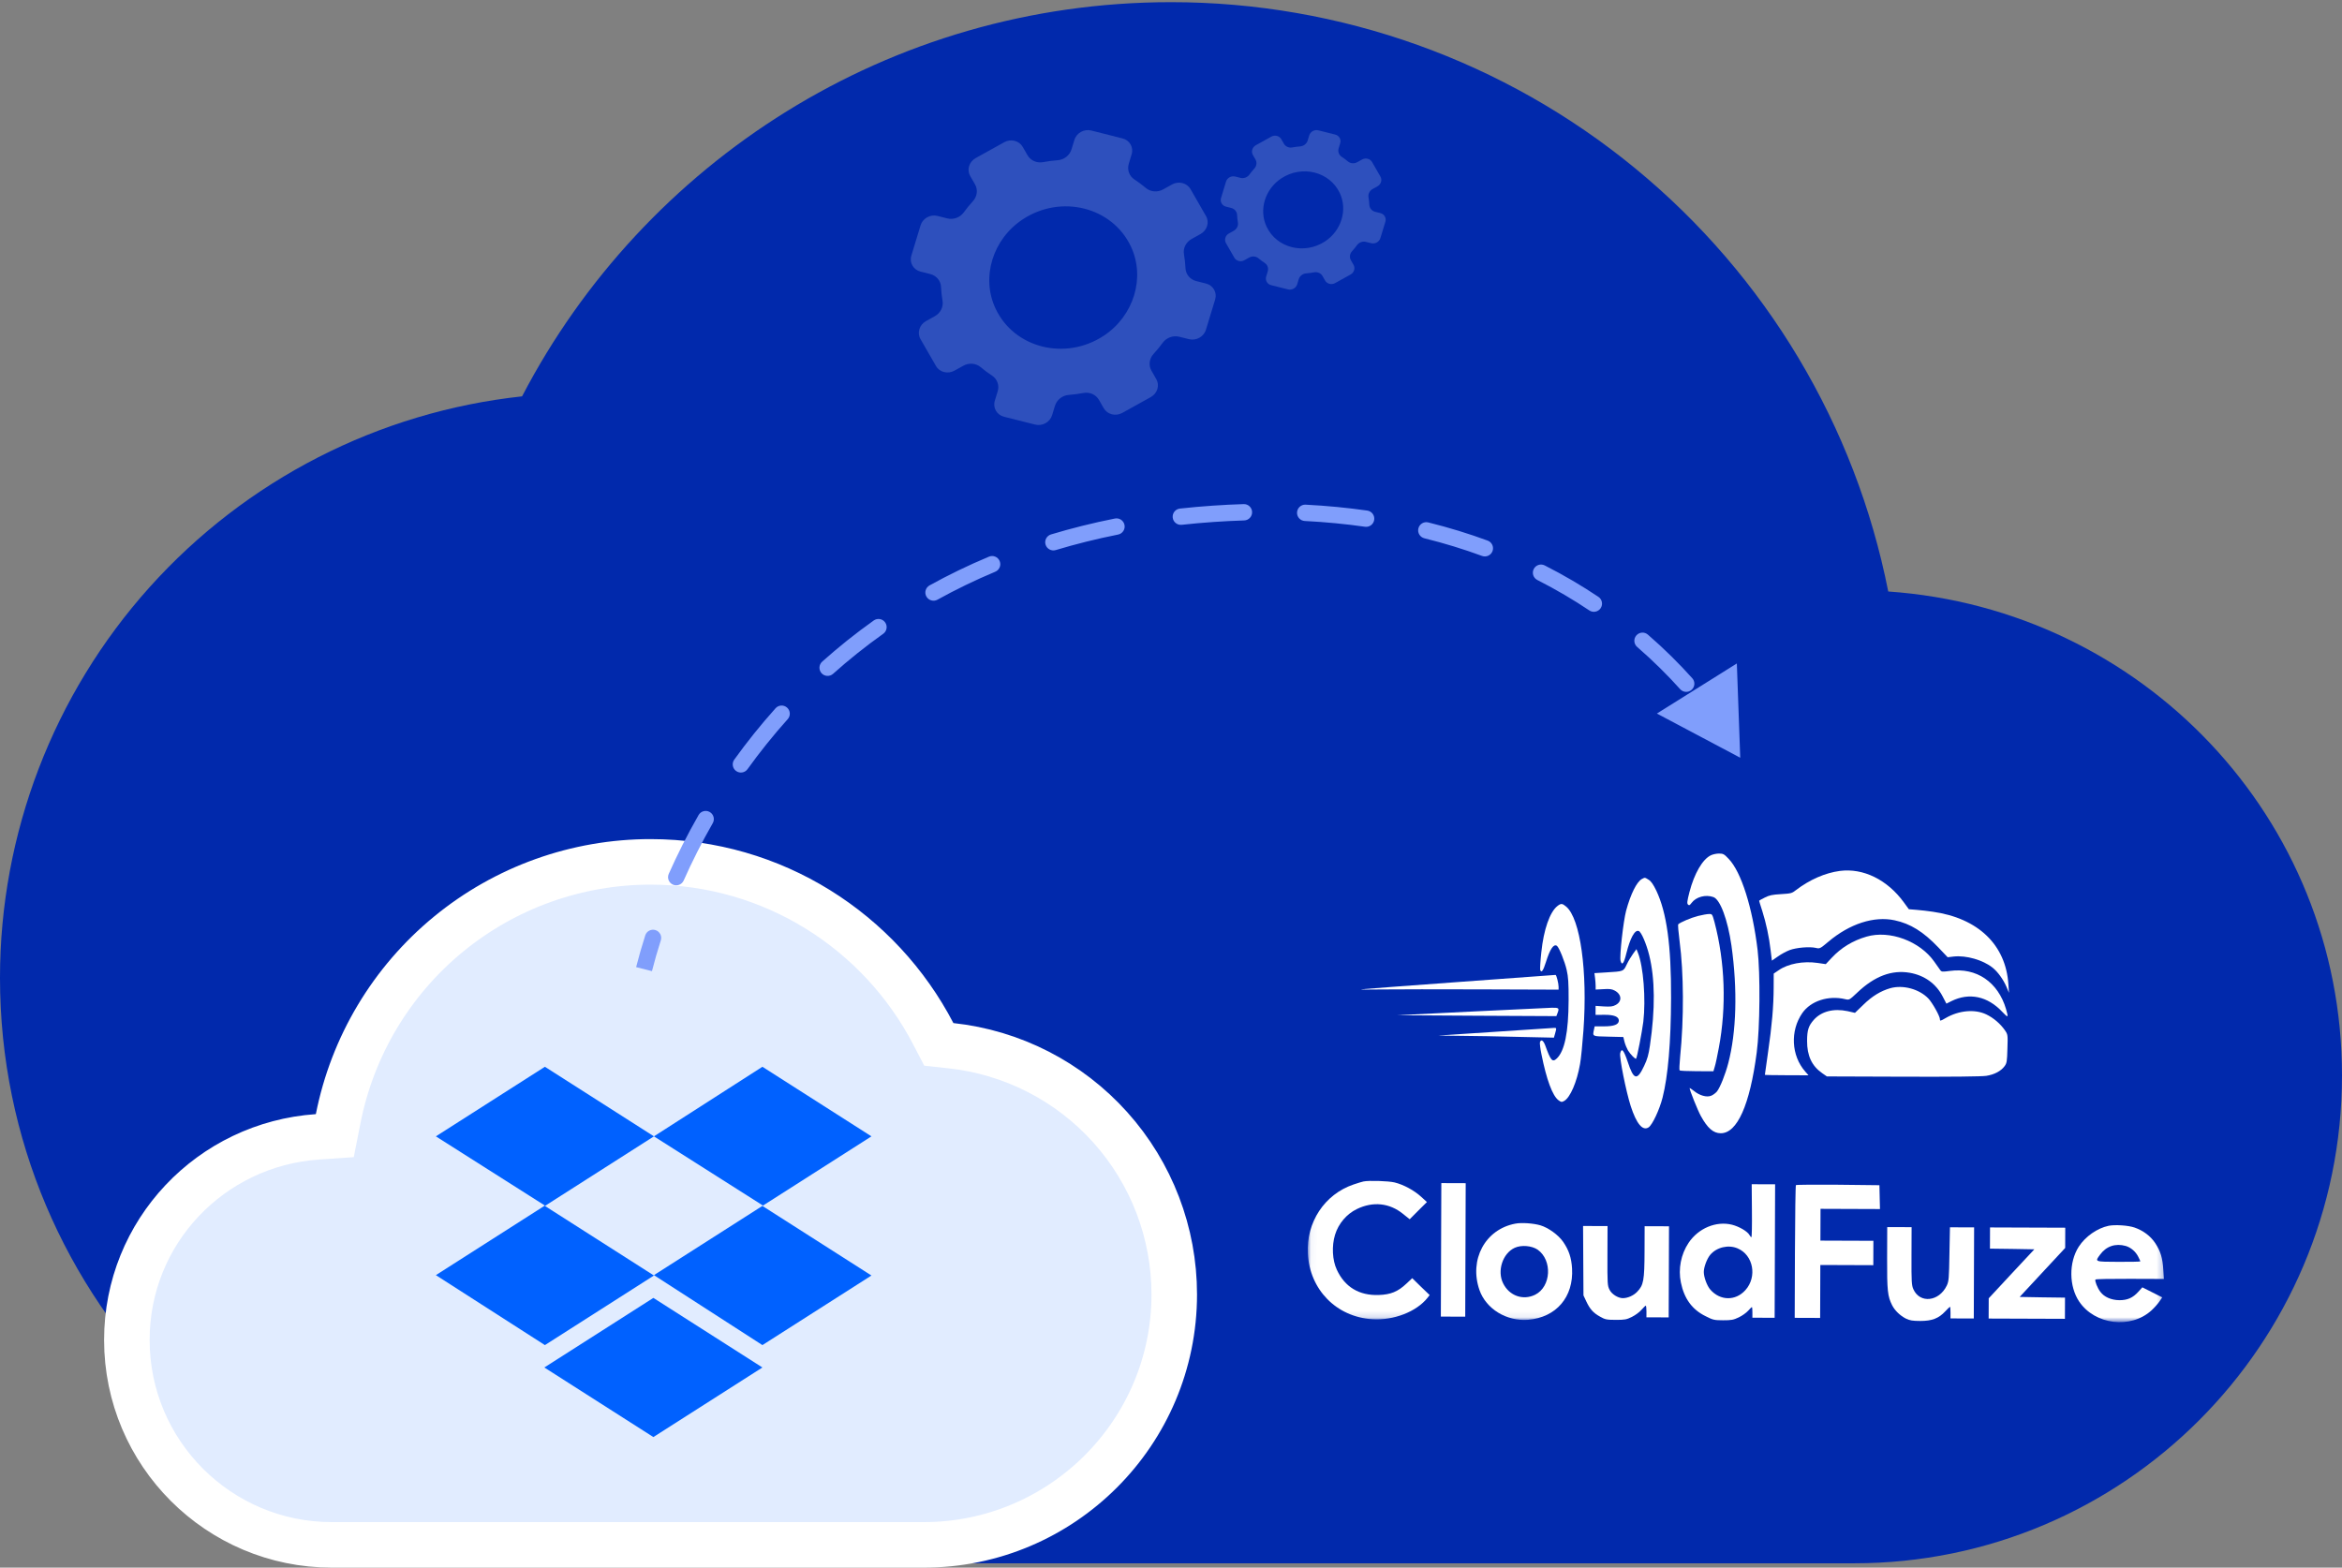 <svg width="360" height="241" viewBox="0 0 360 241" fill="none" xmlns="http://www.w3.org/2000/svg">
<rect x="0" y="0" width="360" height="241" fill="#808080" stroke="none"/>
<path d="M290.25 90.933C285.211 65.399 271.464 42.406 251.356 25.882C231.248 9.357 206.027 0.327 180 0.333C136.65 0.333 99 24.933 80.25 60.933C58.203 63.316 37.815 73.761 23.002 90.263C8.19 106.765 -0.003 128.158 6.07391e-07 150.333C6.07391e-07 199.983 40.35 240.333 90 240.333H285C326.4 240.333 360 206.733 360 165.333C360 125.733 329.25 93.633 290.25 90.933Z" fill="#0129AC"/>
<path d="M51.984 171.958L51.465 174.587L48.792 174.772C32.391 175.907 19.5 189.395 19.5 206C19.5 223.387 33.613 237.5 51 237.5H142C163.237 237.5 180.5 220.237 180.5 199V199C180.501 189.515 176.997 180.364 170.661 173.305C164.325 166.247 155.604 161.779 146.174 160.76L144.311 160.558L143.446 158.897C135.274 143.207 118.872 132.5 100 132.5L99.999 132.5C88.664 132.497 77.68 136.43 68.923 143.627C60.165 150.823 54.178 160.837 51.984 171.958Z" fill="#E1ECFF" stroke="white" stroke-width="7"/>
<path d="M100.52 174.697L83.76 185.394L100.52 196.091L83.76 206.788L67 196.033L83.76 185.336L67 174.697L83.76 164L100.52 174.697ZM83.673 210.229L100.433 199.532L117.194 210.229L100.433 220.926L83.673 210.229ZM100.52 196.033L117.28 185.336L100.52 174.697L117.194 164L133.954 174.697L117.194 185.394L133.954 196.091L117.194 206.788L100.52 196.033Z" fill="#0061FF"/>
<path d="M262.975 131.492C261.702 132.107 260.44 134.284 259.697 137.132C259.334 138.532 259.3 138.89 259.462 139.053C259.641 139.233 259.739 139.185 260.017 138.811C260.704 137.885 262.172 137.483 263.375 137.911C264.417 138.273 265.578 141.388 266.15 145.364C267.103 152.159 266.917 158.657 265.662 163.441C265.2 165.215 264.411 167.166 263.92 167.801C263.724 168.027 263.332 168.335 263.038 168.449C262.353 168.739 261.247 168.426 260.354 167.69C259.996 167.412 259.72 167.231 259.72 167.28C259.719 167.589 260.962 170.705 261.447 171.57C262.467 173.43 263.36 174.215 264.5 174.219C267.04 174.228 268.978 169.87 270.033 161.812C270.535 158.018 270.597 149.68 270.171 146.063C269.38 139.496 267.656 134.05 265.725 132.039C265.027 131.304 264.898 131.222 264.23 131.22C263.839 131.218 263.268 131.347 262.975 131.492Z" fill="white"/>
<path d="M282.803 133.893C280.555 134.194 278.172 135.228 276.033 136.865C275.445 137.336 275.266 137.368 273.751 137.46C272.431 137.537 271.959 137.633 271.273 137.988C270.8 138.215 270.408 138.442 270.408 138.491C270.408 138.523 270.617 139.224 270.891 140.056C271.471 141.898 271.936 144.017 272.173 146.103L272.363 147.683L273.276 147.052C273.766 146.695 274.582 146.259 275.088 146.064C276.132 145.677 278.136 145.505 279.096 145.72C279.731 145.87 279.763 145.853 281.038 144.783C284.321 142.01 288.072 140.802 291.229 141.48C293.654 141.994 295.653 143.239 297.957 145.658L299.385 147.162L300.33 147.05C302.236 146.846 304.824 147.588 306.269 148.749C307.081 149.388 307.924 150.563 308.408 151.673L308.812 152.635L308.719 151.332C308.334 145.255 304.065 141.152 297.097 140.166C296.429 140.066 295.339 139.932 294.655 139.88L293.417 139.778L292.656 138.733C290.111 135.239 286.404 133.417 282.803 133.893Z" fill="white"/>
<path d="M252.373 135.137C251.589 135.574 250.655 137.443 249.961 139.998C249.532 141.609 248.926 146.982 249.103 147.699C249.312 148.514 249.623 148.124 249.986 146.594C250.581 144.202 251.303 142.885 251.905 143.132C252.295 143.28 253.07 145.09 253.504 146.835C254.403 150.454 254.451 155.128 253.617 160.745C253.417 162.128 253.219 162.844 252.726 163.869C251.643 166.177 251.123 166.046 250.204 163.241C249.592 161.414 249.267 161.039 249.052 161.901C248.887 162.52 249.944 167.784 250.668 170.051C251.555 172.773 252.495 173.901 253.409 173.318C253.997 172.929 255.08 170.621 255.559 168.749C256.401 165.446 256.844 160.251 256.868 153.427C256.897 145.3 256.198 140.297 254.598 136.92C254.129 135.957 253.805 135.483 253.431 135.254C252.83 134.878 252.863 134.878 252.373 135.137Z" fill="white"/>
<path d="M239.395 139.292C238.235 140.2 237.281 142.916 236.926 146.384C236.775 147.752 236.705 148.973 236.754 149.12C236.947 149.609 237.21 149.252 237.638 147.885C238.263 145.9 238.804 145.088 239.308 145.399C239.633 145.596 240.537 147.83 240.826 149.134C241.066 150.177 241.128 151.107 241.119 153.777C241.101 158.712 240.504 161.593 239.295 162.729C238.625 163.361 238.365 163.051 237.527 160.719C237.236 159.953 236.895 159.724 236.714 160.212C236.665 160.358 236.76 161.205 236.952 162.118C237.72 165.964 238.639 168.459 239.565 169.147C239.988 169.458 240.052 169.458 240.445 169.248C241.358 168.73 242.393 166.356 242.875 163.589C243.025 162.807 243.245 160.495 243.398 158.427C244.05 149.341 242.922 141.21 240.746 139.378C240.146 138.871 239.95 138.854 239.395 139.292Z" fill="white"/>
<path d="M260.988 140.82C259.928 141.093 258.297 141.788 257.97 142.096C257.904 142.161 257.998 143.302 258.173 144.654C258.823 149.591 258.863 156.595 258.255 162.554C258.154 163.596 258.118 164.491 258.183 164.557C258.231 164.622 259.437 164.676 260.837 164.681L263.378 164.69L263.593 163.957C263.725 163.551 263.989 162.265 264.205 161.109C265.401 154.778 265.165 147.92 263.542 141.757C263.204 140.519 263.188 140.502 262.683 140.517C262.406 140.516 261.64 140.66 260.988 140.82Z" fill="white"/>
<path d="M286.917 143.991C284.798 144.602 283.002 145.703 281.564 147.246L280.648 148.22L279.378 148.035C277.18 147.719 274.866 148.15 273.413 149.154L272.646 149.674L272.638 151.823C272.628 154.723 272.373 157.669 271.772 161.788C271.504 163.66 271.287 165.223 271.287 165.239C271.287 165.271 272.801 165.293 274.642 165.3L277.997 165.312L277.494 164.74C275.336 162.273 275.154 158.478 277.037 155.748C278.331 153.88 281.054 152.993 283.625 153.605C284.26 153.754 284.26 153.754 285.502 152.585C288.166 150.055 290.808 149.07 293.575 149.552C295.821 149.952 297.576 151.212 298.595 153.153L299.193 154.295L299.96 153.908C302.702 152.55 305.518 153.145 307.789 155.565C308.698 156.529 308.746 156.48 308.361 155.143C307.137 150.969 303.806 148.709 299.732 149.265C298.576 149.424 298.446 149.407 298.251 149.146C298.138 148.983 297.716 148.394 297.327 147.84C295.091 144.671 290.455 142.961 286.917 143.991Z" fill="white"/>
<path d="M251.027 146.629C250.732 147.035 250.29 147.766 250.044 148.287C249.535 149.36 249.6 149.328 246.847 149.497L245.087 149.605L245.183 150.338C245.23 150.729 245.277 151.316 245.276 151.609L245.274 152.13L246.463 152.069C247.392 152.007 247.75 152.041 248.205 152.287C249.294 152.861 249.372 153.969 248.344 154.503C247.903 154.746 247.545 154.777 246.535 154.724L245.265 154.638L245.26 156.023L246.612 156.011C248.094 156 248.842 156.296 248.84 156.899C248.838 157.501 248.088 157.792 246.54 157.786L245.124 157.781L245.024 158.253C244.792 159.36 244.694 159.31 247.219 159.368L249.531 159.426L249.708 160.159C249.82 160.583 250.063 161.17 250.241 161.481C250.613 162.085 251.376 162.869 251.49 162.755C251.637 162.609 252.401 158.671 252.602 157.075C253.005 153.64 252.616 148.556 251.776 146.485L251.55 145.914L251.027 146.629Z" fill="white"/>
<path d="M224.434 150.949C216.418 151.54 209.592 152.036 209.283 152.084C208.973 152.132 210.39 152.153 212.442 152.111C214.495 152.086 221.45 152.078 227.883 152.102L239.577 152.143L239.579 151.72C239.58 151.183 239.243 149.862 239.113 149.878C239.063 149.894 232.45 150.375 224.434 150.949Z" fill="white"/>
<path d="M290.573 151.918C289.106 152.337 287.768 153.146 286.428 154.46L285.136 155.71L283.981 155.445C281.848 154.998 279.974 155.48 278.813 156.779C277.995 157.704 277.781 158.355 277.775 160.016C277.767 162.296 278.495 163.863 280.087 164.976L280.818 165.484L292.544 165.525C299.955 165.552 304.663 165.504 305.331 165.392C306.569 165.201 307.597 164.651 308.137 163.903C308.48 163.432 308.515 163.172 308.57 161.217C308.643 159.084 308.627 159.035 308.19 158.398C307.509 157.403 306.421 156.47 305.315 155.945C303.56 155.108 301.116 155.327 299.076 156.509C298.276 156.978 298.194 156.995 298.195 156.685C298.197 156.229 297.031 154.14 296.399 153.486C295.003 152.048 292.53 151.372 290.573 151.918Z" fill="white"/>
<path d="M226.126 155.515L214.723 156.077L226.986 156.153L239.235 156.213L239.399 155.79C239.711 154.977 239.646 154.911 238.555 154.924C237.985 154.938 232.398 155.212 226.126 155.515Z" fill="white"/>
<mask id="mask0_4455_3548" style="mask-type:luminance" maskUnits="userSpaceOnUse" x="201" y="131" width="132" height="73">
<path d="M201.256 131L333 131.47L332.744 203.297L201 202.826L201.256 131Z" fill="white"/>
</mask>
<g mask="url(#mask0_4455_3548)">
<path d="M229.774 158.627L221.059 159.198L224.576 159.243C226.515 159.25 230.521 159.33 233.469 159.405L238.859 159.523L239.041 158.888C239.288 158.026 239.272 158.009 238.864 158.024C238.653 158.039 234.564 158.318 229.774 158.627Z" fill="white"/>
</g>
<mask id="mask1_4455_3548" style="mask-type:luminance" maskUnits="userSpaceOnUse" x="201" y="131" width="132" height="73">
<path d="M201.256 131L333 131.47L332.744 203.297L201 202.826L201.256 131Z" fill="white"/>
</mask>
<g mask="url(#mask1_4455_3548)">
<path d="M209.578 181.634C209.399 181.665 208.714 181.875 208.045 182.101C203.61 183.616 200.776 187.889 201.036 192.711C201.309 198.266 205.432 202.467 210.952 202.812C214.225 203.019 217.715 201.664 219.416 199.536L219.76 199.097L218.413 197.806L217.082 196.499L216.183 197.342C214.876 198.576 213.767 199.027 211.926 199.086C208.929 199.189 206.718 197.862 205.49 195.203C204.795 193.735 204.689 191.535 205.216 189.827C205.743 188.103 207.003 186.624 208.586 185.865C211.049 184.668 213.589 184.938 215.652 186.607L216.691 187.441L218.015 186.11L219.339 184.796L218.462 183.994C217.375 182.997 215.733 182.112 214.366 181.781C213.406 181.55 210.393 181.458 209.578 181.634Z" fill="white"/>
</g>
<path d="M221.517 192.145L221.48 202.406L225.227 202.419L225.3 181.897L221.554 181.884L221.517 192.145Z" fill="white"/>
<path d="M269.296 186.128C269.321 188.376 269.282 190.2 269.216 190.199C269.151 190.199 269.021 190.052 268.924 189.873C268.633 189.318 267.349 188.564 266.243 188.284C263.802 187.672 261.061 188.818 259.555 191.077C258.392 192.815 257.944 195.078 258.377 197.164C258.889 199.658 260.104 201.324 262.169 202.341C263.324 202.932 263.503 202.965 264.871 202.97C266.157 202.974 266.467 202.91 267.283 202.522C267.788 202.28 268.426 201.825 268.704 201.517C268.981 201.209 269.243 200.949 269.292 200.949C269.34 200.95 269.372 201.308 269.37 201.764L269.368 202.578L272.788 202.591L272.861 182.069L269.262 182.056L269.296 186.128ZM267.092 191.919C269.516 192.937 270.139 196.294 268.291 198.34C266.771 200.028 264.409 199.987 262.901 198.256C262.382 197.667 261.898 196.33 261.9 195.548C261.903 194.783 262.38 193.531 262.871 192.929C263.852 191.744 265.678 191.31 267.092 191.919Z" fill="white"/>
<mask id="mask2_4455_3548" style="mask-type:luminance" maskUnits="userSpaceOnUse" x="201" y="131" width="132" height="73">
<path d="M201.256 131L333 131.47L332.744 203.297L201 202.826L201.256 131Z" fill="white"/>
</mask>
<g mask="url(#mask2_4455_3548)">
<path d="M276.06 182.194C275.994 182.243 275.929 186.869 275.909 192.455L275.873 202.602L279.782 202.616L279.811 194.472L287.955 194.502L287.968 190.755L279.824 190.726L279.842 185.84L288.979 185.873L288.936 184.032L288.894 182.208L282.526 182.136C279.024 182.108 276.125 182.13 276.06 182.194Z" fill="white"/>
</g>
<mask id="mask3_4455_3548" style="mask-type:luminance" maskUnits="userSpaceOnUse" x="201" y="131" width="132" height="73">
<path d="M201.256 131L333 131.47L332.744 203.297L201 202.826L201.256 131Z" fill="white"/>
</mask>
<g mask="url(#mask3_4455_3548)">
<path d="M232.927 188.117C228.297 188.98 225.789 193.646 227.417 198.326C228.433 201.229 231.586 203.162 234.893 202.897C239.211 202.538 241.909 199.388 241.648 195.006C241.556 193.377 241.153 192.17 240.279 190.913C239.565 189.868 238.006 188.738 236.786 188.376C235.728 188.063 233.888 187.926 232.927 188.117ZM236.365 192.12C238.655 193.757 238.43 197.812 235.982 199.041C234.122 199.963 232.007 199.222 231.053 197.296C230.099 195.388 230.972 192.688 232.832 191.831C233.859 191.362 235.455 191.498 236.365 192.12Z" fill="white"/>
</g>
<mask id="mask4_4455_3548" style="mask-type:luminance" maskUnits="userSpaceOnUse" x="201" y="131" width="132" height="73">
<path d="M201.256 131L333 131.47L332.744 203.297L201 202.826L201.256 131Z" fill="white"/>
</mask>
<g mask="url(#mask4_4455_3548)">
<path d="M324.134 188.444C322.374 188.812 320.545 190.092 319.529 191.669C317.99 194.074 318.026 197.755 319.597 200.09C322.011 203.682 327.546 204.353 330.717 201.449C331.126 201.076 331.665 200.475 331.91 200.118L332.368 199.451L329.312 197.909L328.707 198.575C327.841 199.533 327.025 199.888 325.77 199.884C324.517 199.863 323.459 199.403 322.86 198.603C322.406 198.015 321.97 196.906 322.101 196.711C322.134 196.63 324.528 196.589 327.395 196.6L332.623 196.618L332.531 195.201C332.423 193.392 332.101 192.349 331.291 191.108C330.562 190.015 329.441 189.179 328.124 188.72C327.131 188.374 325.128 188.253 324.134 188.444ZM326.762 191.548C327.543 191.779 328.289 192.417 328.678 193.201C328.855 193.543 329.001 193.869 329.001 193.918C329.001 193.967 327.502 193.994 325.662 193.988C321.932 193.975 321.997 193.991 322.799 192.902C323.749 191.587 325.167 191.103 326.762 191.548Z" fill="white"/>
</g>
<path d="M243.372 193.802L243.402 199.145L243.822 200.042C244.387 201.249 244.906 201.838 245.947 202.411C246.727 202.854 246.938 202.904 248.356 202.909C249.724 202.913 250.017 202.865 250.833 202.461C251.355 202.203 252.025 201.717 252.319 201.359C252.63 201.018 252.924 200.726 252.972 200.726C253.038 200.727 253.086 201.134 253.084 201.622L253.081 202.518L256.501 202.531L256.551 188.523L252.805 188.51L252.791 192.387C252.775 196.865 252.642 197.566 251.661 198.588C251.089 199.189 250.192 199.576 249.426 199.573C248.694 199.555 247.734 198.949 247.411 198.28C247.088 197.66 247.073 197.35 247.088 193.05L247.104 188.49L243.342 188.477L243.372 193.802Z" fill="white"/>
<path d="M290.078 193.417C290.06 198.434 290.155 199.281 290.851 200.668C291.271 201.483 292.067 202.252 292.961 202.711C293.578 203.006 293.985 203.073 295.174 203.077C296.966 203.083 298.01 202.68 299.007 201.608C299.367 201.219 299.709 200.895 299.742 200.895C299.791 200.895 299.823 201.302 299.821 201.791L299.818 202.686L303.401 202.699L303.451 188.692L299.737 188.679L299.657 192.783C299.595 196.562 299.561 196.968 299.249 197.635C298.068 200.107 295.118 200.438 294.117 198.204C293.842 197.6 293.811 197.062 293.825 193.088L293.841 188.658L290.095 188.645L290.078 193.417Z" fill="white"/>
<path d="M305.891 190.329L305.885 191.958L309.289 192.002L312.709 192.063L309.194 195.829L305.695 199.596L305.684 202.707L317.41 202.748L317.422 199.491L313.936 199.446L310.451 199.384L313.95 195.619L317.449 191.853L317.46 188.741L305.896 188.7L305.891 190.329Z" fill="white"/>
<path d="M186.5 78.989L186.414 77.737L186.414 77.737L186.5 78.989ZM267.5 116.489L266.978 101.998L254.689 109.696L267.5 116.489ZM101.576 144.569C101.788 143.908 101.424 143.201 100.763 142.99C100.103 142.778 99.396 143.142 99.184 143.803L101.576 144.569ZM102.799 134.34C102.517 134.974 102.803 135.716 103.437 135.997C104.071 136.279 104.813 135.993 105.094 135.359L102.799 134.34ZM109.563 126.547C109.907 125.945 109.699 125.177 109.097 124.833C108.496 124.488 107.728 124.696 107.383 125.298L109.563 126.547ZM112.867 116.779C112.462 117.342 112.59 118.127 113.153 118.532C113.716 118.937 114.501 118.809 114.906 118.246L112.867 116.779ZM121.084 110.559C121.547 110.043 121.503 109.249 120.987 108.786C120.47 108.323 119.676 108.367 119.214 108.883L121.084 110.559ZM126.381 101.718C125.864 102.18 125.82 102.974 126.282 103.491C126.745 104.008 127.539 104.052 128.055 103.59L126.381 101.718ZM135.764 97.435C136.329 97.033 136.462 96.249 136.06 95.684C135.659 95.118 134.875 94.986 134.309 95.387L135.764 97.435ZM142.888 89.993C142.281 90.329 142.061 91.093 142.397 91.7C142.733 92.307 143.497 92.526 144.104 92.191L142.888 89.993ZM152.988 87.894C153.628 87.626 153.93 86.89 153.662 86.251C153.394 85.611 152.659 85.309 152.019 85.577L152.988 87.894ZM161.558 82.16C160.894 82.361 160.518 83.061 160.718 83.725C160.918 84.389 161.619 84.765 162.283 84.565L161.558 82.16ZM171.867 82.18C172.547 82.044 172.988 81.383 172.853 80.703C172.717 80.022 172.056 79.581 171.376 79.716L171.867 82.18ZM181.374 78.184C180.685 78.259 180.187 78.879 180.263 79.569C180.338 80.258 180.958 80.756 181.648 80.681L181.374 78.184ZM191.249 80.009C191.943 79.988 192.487 79.409 192.466 78.715C192.444 78.022 191.865 77.477 191.172 77.499L191.249 80.009ZM200.692 77.585C200 77.55 199.41 78.083 199.374 78.776C199.339 79.469 199.872 80.059 200.565 80.094L200.692 77.585ZM209.815 80.98C210.501 81.078 211.137 80.601 211.236 79.914C211.334 79.228 210.857 78.592 210.17 78.493L209.815 80.98ZM219.548 80.314C218.875 80.147 218.194 80.557 218.027 81.231C217.86 81.904 218.271 82.585 218.944 82.752L219.548 80.314ZM227.811 85.467C228.462 85.707 229.184 85.373 229.424 84.722C229.663 84.071 229.33 83.35 228.679 83.11L227.811 85.467ZM237.447 86.926C236.828 86.612 236.072 86.859 235.759 87.478C235.445 88.097 235.692 88.852 236.311 89.166L237.447 86.926ZM244.302 93.844C244.878 94.23 245.658 94.076 246.044 93.5C246.431 92.923 246.277 92.143 245.7 91.757L244.302 93.844ZM253.301 97.56C252.777 97.106 251.984 97.162 251.53 97.687C251.075 98.211 251.132 99.004 251.656 99.458L253.301 97.56ZM258.261 105.947C258.724 106.463 259.518 106.506 260.034 106.043C260.55 105.58 260.593 104.786 260.13 104.27L258.261 105.947ZM266.045 111.802C265.655 111.229 264.873 111.08 264.3 111.471C263.727 111.861 263.578 112.642 263.968 113.215L266.045 111.802ZM100.217 149.298C100.598 147.795 101.05 146.213 101.576 144.569L99.184 143.803C98.642 145.496 98.177 147.127 97.783 148.681L100.217 149.298ZM105.094 135.359C106.369 132.489 107.852 129.532 109.563 126.547L107.383 125.298C105.628 128.36 104.107 131.394 102.799 134.34L105.094 135.359ZM114.906 118.246C116.775 115.649 118.831 113.074 121.084 110.559L119.214 108.883C116.898 111.467 114.787 114.113 112.867 116.779L114.906 118.246ZM128.055 103.59C130.449 101.448 133.015 99.387 135.764 97.435L134.309 95.387C131.482 97.395 128.842 99.515 126.381 101.718L128.055 103.59ZM144.104 92.191C146.906 90.64 149.865 89.2 152.988 87.894L152.019 85.577C148.811 86.919 145.769 88.398 142.888 89.993L144.104 92.191ZM162.283 84.565C165.34 83.644 168.533 82.844 171.867 82.18L171.376 79.716C167.964 80.396 164.693 81.216 161.558 82.16L162.283 84.565ZM181.648 80.681C183.264 80.504 184.91 80.357 186.586 80.242L186.414 77.737C184.705 77.854 183.025 78.003 181.374 78.184L181.648 80.681ZM186.586 80.242C188.169 80.134 189.723 80.057 191.249 80.009L191.172 77.499C189.613 77.547 188.028 77.626 186.414 77.737L186.586 80.242ZM200.565 80.094C203.788 80.257 206.87 80.559 209.815 80.98L210.17 78.493C207.148 78.062 203.99 77.753 200.692 77.585L200.565 80.094ZM218.944 82.752C222.079 83.529 225.032 84.444 227.811 85.467L228.679 83.11C225.814 82.056 222.773 81.113 219.548 80.314L218.944 82.752ZM236.311 89.166C239.207 90.635 241.867 92.212 244.302 93.844L245.7 91.757C243.184 90.071 240.437 88.442 237.447 86.926L236.311 89.166ZM251.656 99.458C254.204 101.666 256.396 103.867 258.261 105.947L260.13 104.27C258.201 102.118 255.935 99.842 253.301 97.56L251.656 99.458Z" fill="#809EFC"/>
<g opacity="0.2">
<path d="M185.381 33.215L183.001 29.073C182.448 28.115 181.177 27.792 180.159 28.357L178.796 29.116C177.926 29.599 176.853 29.51 176.13 28.894C175.569 28.427 174.988 27.992 174.388 27.597C173.577 27.072 173.231 26.096 173.512 25.177L173.948 23.727C174.282 22.653 173.65 21.545 172.535 21.275L167.749 20.066C166.64 19.784 165.476 20.433 165.15 21.512L164.705 22.959C164.429 23.881 163.575 24.551 162.587 24.632C161.849 24.685 161.099 24.782 160.355 24.922C159.386 25.113 158.42 24.687 157.946 23.867L157.206 22.578C156.652 21.62 155.382 21.298 154.367 21.863L149.979 24.299C148.96 24.866 148.585 26.1 149.133 27.062L149.876 28.348C150.344 29.168 150.216 30.205 149.552 30.928C149.047 31.477 148.578 32.054 148.144 32.653C147.567 33.444 146.548 33.814 145.599 33.573L144.111 33.195C142.996 32.919 141.829 33.565 141.504 34.646L140.088 39.299C139.756 40.372 140.39 41.476 141.499 41.754L142.986 42.13C143.938 42.367 144.61 43.161 144.649 44.117C144.684 44.824 144.757 45.541 144.882 46.248C145.043 47.18 144.563 48.128 143.698 48.611L142.334 49.368C141.317 49.929 140.941 51.171 141.492 52.126L143.873 56.268C144.425 57.23 145.699 57.549 146.716 56.981L148.081 56.226C148.949 55.741 150.019 55.828 150.747 56.448C151.301 56.916 151.884 57.346 152.487 57.743C153.299 58.274 153.643 59.246 153.357 60.164L152.916 61.609C152.591 62.691 153.223 63.79 154.334 64.07L159.119 65.272C160.231 65.552 161.391 64.905 161.724 63.829L162.164 62.381C162.449 61.465 163.294 60.786 164.283 60.714C165.026 60.655 165.769 60.558 166.513 60.42C167.483 60.228 168.454 60.656 168.926 61.477L169.662 62.762C170.221 63.723 171.492 64.044 172.509 63.477L176.896 61.044C177.917 60.477 178.291 59.238 177.734 58.279L177 56.995C176.526 56.177 176.65 55.14 177.314 54.419C177.823 53.861 178.293 53.291 178.727 52.692C179.305 51.899 180.329 51.535 181.272 51.771L182.766 52.141C183.87 52.422 185.036 51.776 185.369 50.694L186.786 46.044C187.117 44.967 186.487 43.869 185.373 43.588L183.883 43.214C182.937 42.977 182.27 42.18 182.227 41.224C182.189 40.517 182.118 39.804 181.995 39.096C181.827 38.163 182.307 37.216 183.178 36.734L184.545 35.977C185.557 35.406 185.937 34.176 185.381 33.215ZM169.655 51.62C163.756 55.5 155.891 53.52 153.032 47.441C150.781 42.655 152.581 36.767 157.223 33.714C163.114 29.84 170.976 31.818 173.84 37.903C176.084 42.685 174.286 48.571 169.655 51.62Z" fill="#E1ECFF"/>
<path d="M212.193 27.149L210.906 24.909C210.606 24.39 209.919 24.215 209.368 24.521L208.631 24.932C208.16 25.193 207.579 25.145 207.188 24.812C206.885 24.559 206.57 24.324 206.246 24.11C205.807 23.826 205.62 23.298 205.772 22.801L206.008 22.016C206.189 21.435 205.846 20.836 205.243 20.689L202.655 20.036C202.055 19.883 201.425 20.234 201.248 20.818L201.008 21.601C200.858 22.1 200.396 22.462 199.862 22.506C199.462 22.535 199.057 22.587 198.654 22.663C198.13 22.766 197.607 22.535 197.351 22.092L196.951 21.395C196.651 20.876 195.964 20.702 195.415 21.008L193.041 22.326C192.49 22.633 192.287 23.3 192.583 23.82L192.985 24.516C193.238 24.96 193.169 25.521 192.81 25.912C192.537 26.209 192.283 26.521 192.048 26.845C191.736 27.273 191.185 27.473 190.671 27.343L189.867 27.139C189.263 26.989 188.632 27.338 188.456 27.923L187.69 30.44C187.511 31.021 187.854 31.618 188.453 31.769L189.258 31.972C189.773 32.1 190.137 32.53 190.158 33.047C190.177 33.429 190.216 33.818 190.284 34.2C190.371 34.704 190.111 35.217 189.643 35.478L188.905 35.888C188.355 36.191 188.152 36.863 188.45 37.38L189.738 39.621C190.037 40.141 190.726 40.313 191.276 40.006L192.014 39.597C192.484 39.335 193.063 39.382 193.456 39.718C193.756 39.971 194.071 40.204 194.398 40.419C194.837 40.706 195.023 41.231 194.868 41.728L194.63 42.51C194.454 43.095 194.796 43.69 195.397 43.841L197.985 44.491C198.587 44.643 199.215 44.293 199.395 43.711L199.633 42.927C199.787 42.432 200.244 42.064 200.779 42.025C201.181 41.994 201.583 41.941 201.986 41.867C202.51 41.763 203.036 41.994 203.291 42.438L203.689 43.133C203.992 43.654 204.679 43.827 205.229 43.52L207.603 42.204C208.155 41.897 208.358 41.227 208.056 40.708L207.659 40.013C207.402 39.571 207.47 39.01 207.829 38.62C208.104 38.319 208.358 38.01 208.593 37.686C208.906 37.257 209.46 37.06 209.97 37.188L210.778 37.388C211.376 37.539 212.006 37.19 212.186 36.605L212.953 34.089C213.132 33.507 212.791 32.913 212.188 32.761L211.382 32.558C210.871 32.43 210.51 31.999 210.487 31.482C210.466 31.1 210.428 30.713 210.361 30.33C210.27 29.826 210.53 29.314 211.001 29.053L211.741 28.643C212.288 28.334 212.494 27.669 212.193 27.149ZM203.686 37.106C200.494 39.205 196.239 38.134 194.693 34.845C193.475 32.256 194.449 29.07 196.96 27.419C200.147 25.324 204.4 26.393 205.949 29.685C207.164 32.272 206.191 35.456 203.686 37.106Z" fill="#E1ECFF"/>
</g>
</svg>
